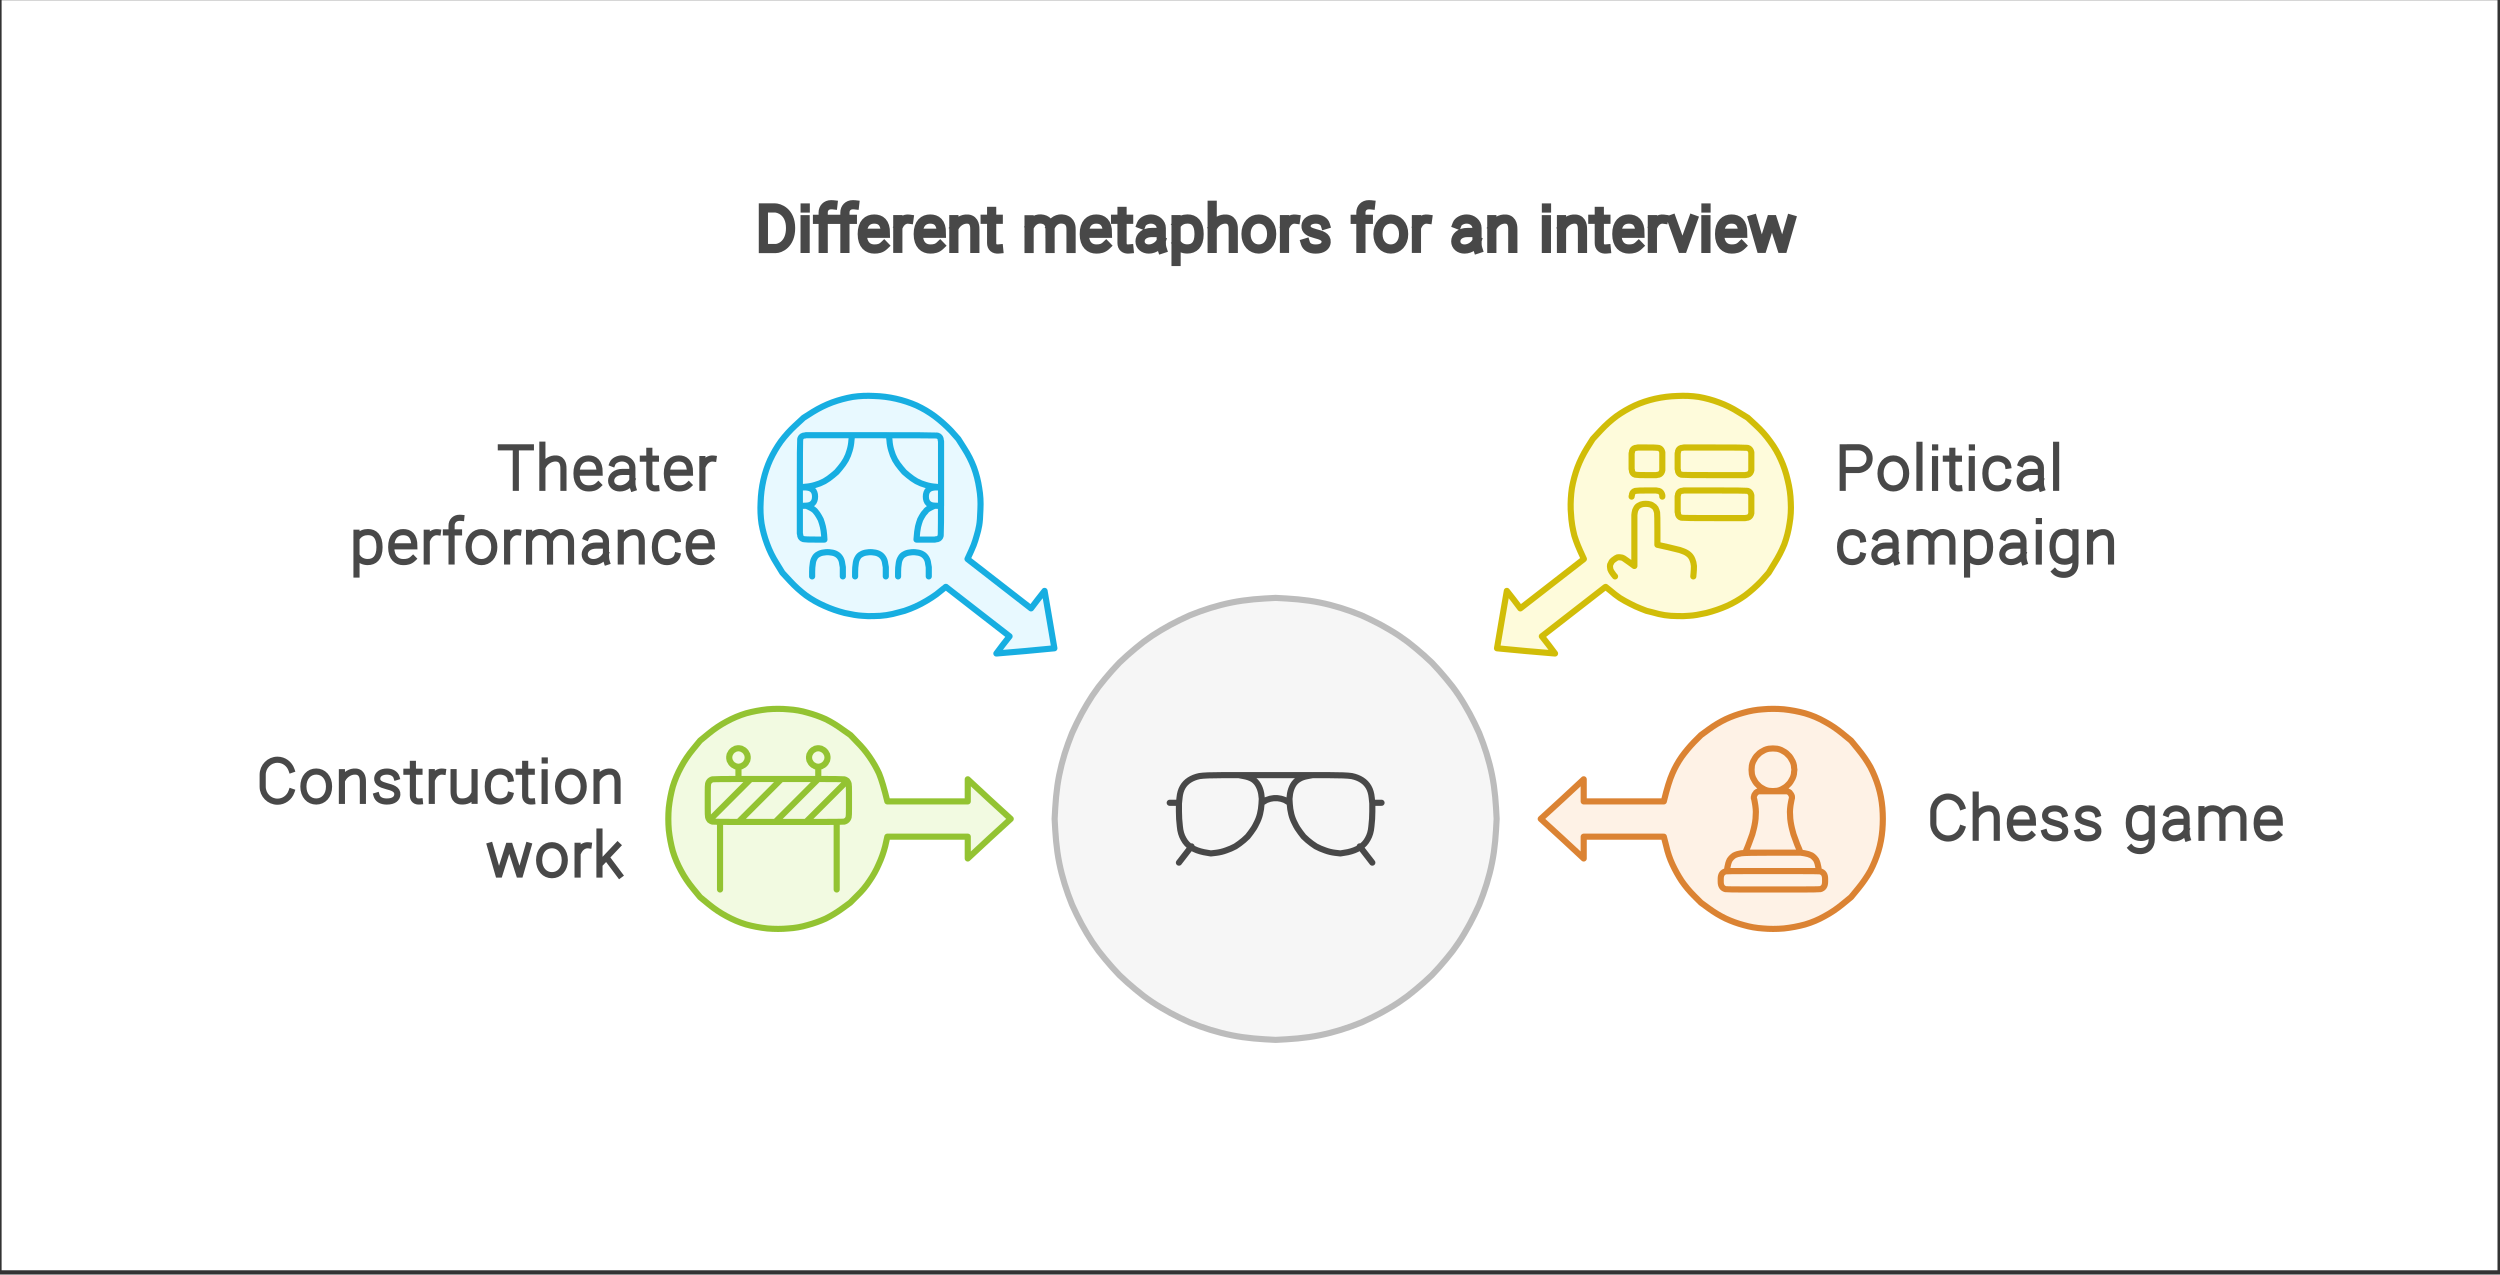 <svg width="561" height="286" viewBox="0 0 561 286" fill="none" xmlns="http://www.w3.org/2000/svg">
<rect x="0" y="0" width="561" height="286" fill="#333333" stroke="none"/>
<g clip-path="url(#clip0_23_17655)">
<rect x="0.361" y="0.048" width="560.078" height="285.013" fill="white"/>
<path fill-rule="evenodd" clip-rule="evenodd" d="M335.847 183.758C335.801 182.932 335.755 182.105 335.709 181.279C335.617 179.626 335.456 177.973 335.227 176.32C334.997 174.712 334.676 173.105 334.262 171.498C333.849 169.891 333.367 168.33 332.816 166.814C332.219 165.253 331.92 164.473 331.92 164.473C331.92 164.473 331.576 163.738 330.887 162.269C330.198 160.845 329.441 159.445 328.614 158.067C327.833 156.735 326.961 155.427 325.997 154.141C325.032 152.901 324.022 151.684 322.966 150.491C321.864 149.297 321.313 148.7 321.313 148.7C321.313 148.7 320.716 148.149 319.522 147.047C318.328 145.99 317.111 144.98 315.871 144.016C314.585 143.052 313.277 142.179 311.945 141.399C310.567 140.572 309.167 139.814 307.743 139.126C306.274 138.437 305.539 138.093 305.539 138.093C305.539 138.093 304.758 137.794 303.197 137.197C301.682 136.646 300.12 136.164 298.513 135.751C296.906 135.337 295.299 135.016 293.691 134.786C292.038 134.557 290.385 134.396 288.732 134.304C287.079 134.212 286.252 134.167 286.252 134.167C286.252 134.167 285.426 134.212 283.773 134.304C282.12 134.396 280.466 134.557 278.813 134.786C277.206 135.016 275.599 135.337 273.992 135.751C272.384 136.164 270.823 136.646 269.308 137.197C267.746 137.794 266.966 138.093 266.966 138.093C266.966 138.093 266.231 138.437 264.762 139.126C263.338 139.814 261.937 140.572 260.56 141.399C259.228 142.179 257.919 143.052 256.634 144.016C255.394 144.98 254.177 145.99 252.983 147.047C251.789 148.149 251.192 148.7 251.192 148.7C251.192 148.7 250.641 149.297 249.539 150.491C248.483 151.684 247.472 152.901 246.508 154.141C245.544 155.427 244.671 156.735 243.891 158.067C243.064 159.445 242.306 160.845 241.618 162.269C240.929 163.738 240.584 164.473 240.584 164.473C240.584 164.473 240.286 165.253 239.689 166.814C239.138 168.33 238.656 169.891 238.242 171.498C237.829 173.105 237.508 174.712 237.278 176.32C237.049 177.973 236.888 179.626 236.796 181.279C236.704 182.932 236.658 183.758 236.658 183.758C236.658 183.758 236.704 184.585 236.796 186.238C236.888 187.891 237.049 189.544 237.278 191.197C237.508 192.804 237.829 194.411 238.242 196.019C238.656 197.626 239.138 199.187 239.689 200.702C240.286 202.264 240.584 203.044 240.584 203.044C240.584 203.044 240.929 203.779 241.618 205.248C242.306 206.672 243.064 208.072 243.891 209.45C244.671 210.781 245.544 212.09 246.508 213.376C247.472 214.616 248.483 215.832 249.539 217.026C250.641 218.22 251.192 218.817 251.192 218.817C251.192 218.817 251.789 219.368 252.983 220.47C254.177 221.526 255.394 222.536 256.634 223.501C257.919 224.465 259.228 225.338 260.56 226.118C261.937 226.945 263.338 227.702 264.762 228.391C266.231 229.08 266.966 229.424 266.966 229.424C266.966 229.424 267.746 229.723 269.308 230.32C270.823 230.871 272.384 231.353 273.992 231.766C275.599 232.179 277.206 232.501 278.813 232.73C280.466 232.96 282.12 233.121 283.773 233.213C285.426 233.304 286.252 233.35 286.252 233.35C286.252 233.35 287.079 233.304 288.732 233.213C290.385 233.121 292.038 232.96 293.691 232.73C295.299 232.501 296.906 232.179 298.513 231.766C300.12 231.353 301.682 230.871 303.197 230.32C304.758 229.723 305.539 229.424 305.539 229.424C305.539 229.424 306.274 229.08 307.743 228.391C309.167 227.702 310.567 226.945 311.945 226.118C313.277 225.338 314.585 224.465 315.871 223.501C317.111 222.536 318.328 221.526 319.522 220.47C320.716 219.368 321.313 218.817 321.313 218.817C321.313 218.817 321.864 218.22 322.966 217.026C324.022 215.832 325.032 214.616 325.997 213.376C326.961 212.09 327.833 210.781 328.614 209.45C329.441 208.072 330.198 206.672 330.887 205.248C331.576 203.779 331.92 203.044 331.92 203.044C331.92 203.044 332.219 202.264 332.816 200.702C333.367 199.187 333.849 197.626 334.262 196.019C334.676 194.411 334.997 192.804 335.227 191.197C335.456 189.544 335.617 187.891 335.709 186.238C335.801 184.585 335.847 183.758 335.847 183.758Z" fill="#F6F6F6" stroke="#BCBCBC" stroke-width="1.378" stroke-miterlimit="1.5" stroke-linecap="round" stroke-linejoin="round"/>
<path fill-rule="evenodd" clip-rule="evenodd" d="M223.585 146.646C225.743 146.462 227.901 146.279 230.06 146.095C234.422 145.682 236.603 145.475 236.603 145.475C236.603 145.475 236.236 143.317 235.501 139.001C234.766 134.73 234.399 132.595 234.399 132.595C234.399 132.595 233.894 133.238 232.884 134.524C231.873 135.855 231.368 136.521 231.368 136.521C231.368 136.521 229.003 134.684 224.274 131.011C219.544 127.337 217.179 125.501 217.179 125.501C217.179 125.501 217.156 125.478 217.11 125.432C217.753 124.054 218.212 123.021 218.488 122.332C218.763 121.598 218.993 120.886 219.176 120.197C219.406 119.462 219.59 118.705 219.728 117.924C219.865 117.189 219.957 115.996 220.003 114.342C220.095 112.689 220.003 111.082 219.728 109.521C219.498 107.96 219.108 106.422 218.557 104.906C218.005 103.437 217.271 101.99 216.352 100.567C215.48 99.189 215.044 98.501 215.044 98.501C215.044 98.501 214.493 97.881 213.39 96.641C212.242 95.447 211.026 94.368 209.74 93.404C208.5 92.485 207.145 91.682 205.676 90.993C204.206 90.35 202.668 89.845 201.061 89.478C199.454 89.11 197.823 88.904 196.17 88.858C194.517 88.766 192.91 88.835 191.349 89.064C189.787 89.34 188.249 89.753 186.734 90.304C185.264 90.855 183.818 91.567 182.394 92.439C181.016 93.312 180.328 93.748 180.328 93.748C180.328 93.748 179.708 94.322 178.468 95.47C177.274 96.572 176.195 97.766 175.231 99.052C174.312 100.337 173.508 101.715 172.82 103.184C172.177 104.608 171.672 106.123 171.304 107.73C170.937 109.383 170.73 111.036 170.684 112.689C170.593 114.342 170.661 115.95 170.891 117.511C171.167 119.072 171.58 120.587 172.131 122.057C172.682 123.572 173.394 125.018 174.266 126.396C175.139 127.819 175.575 128.531 175.575 128.531C175.575 128.531 176.149 129.151 177.297 130.391C178.399 131.585 179.593 132.664 180.879 133.628C182.165 134.547 183.542 135.327 185.012 135.97C186.435 136.613 187.95 137.141 189.558 137.554C191.211 137.922 192.497 138.128 193.415 138.174C194.333 138.266 195.252 138.289 196.17 138.243C197.089 138.243 198.007 138.174 198.926 138.036C199.844 137.899 200.762 137.692 201.681 137.416C202.553 137.187 202.989 137.072 202.989 137.072C202.989 137.072 203.426 136.911 204.298 136.59C205.125 136.268 205.928 135.901 206.709 135.488C207.49 135.075 208.27 134.615 209.051 134.11C209.786 133.651 210.497 133.123 211.186 132.526C211.875 131.975 212.22 131.7 212.22 131.7C212.22 131.7 212.242 131.7 212.288 131.7C212.334 131.746 212.357 131.768 212.357 131.768C212.357 131.768 214.722 133.605 219.452 137.279C224.182 140.952 226.547 142.789 226.547 142.789C226.547 142.789 226.042 143.432 225.031 144.717C224.067 146.003 223.585 146.646 223.585 146.646Z" fill="#E8F9FF" stroke="#17AEE1" stroke-width="1.378" stroke-miterlimit="1.5" stroke-linecap="round" stroke-linejoin="round"/>
<path fill-rule="evenodd" clip-rule="evenodd" d="M348.949 146.647C346.79 146.463 344.632 146.279 342.474 146.096C338.111 145.682 335.93 145.476 335.93 145.476C335.93 145.476 336.298 143.317 337.032 139.001C337.767 134.731 338.134 132.596 338.134 132.596C338.134 132.596 338.639 133.238 339.65 134.524C340.66 135.856 341.165 136.522 341.165 136.522C341.165 136.522 343.53 134.685 348.26 131.011C352.99 127.338 355.355 125.501 355.355 125.501C355.355 125.501 355.378 125.478 355.423 125.432C354.781 124.055 354.321 123.022 354.046 122.333C353.77 121.644 353.518 120.932 353.288 120.198C353.104 119.463 352.944 118.705 352.806 117.925C352.668 117.19 352.553 115.996 352.462 114.343C352.416 112.69 352.507 111.083 352.737 109.521C353.013 107.96 353.426 106.422 353.977 104.907C354.528 103.437 355.24 101.991 356.112 100.567C356.985 99.19 357.421 98.501 357.421 98.501C357.421 98.501 357.995 97.881 359.143 96.641C360.245 95.448 361.439 94.368 362.725 93.404C364.011 92.486 365.388 91.682 366.858 90.993C368.281 90.351 369.797 89.846 371.404 89.478C373.057 89.111 374.71 88.904 376.363 88.858C378.016 88.766 379.624 88.835 381.185 89.065C382.746 89.34 384.262 89.754 385.731 90.305C387.246 90.856 388.693 91.567 390.07 92.44C391.494 93.312 392.206 93.749 392.206 93.749C392.206 93.749 392.826 94.323 394.066 95.471C395.259 96.573 396.316 97.766 397.234 99.052C398.198 100.338 399.002 101.715 399.645 103.185C400.288 104.608 400.793 106.124 401.16 107.731C401.574 109.384 401.803 111.037 401.849 112.69C401.941 114.343 401.849 115.95 401.574 117.511C401.344 119.073 400.954 120.611 400.403 122.126C399.806 123.595 399.071 125.019 398.198 126.397C397.326 127.82 396.89 128.532 396.89 128.532C396.89 128.532 396.339 129.152 395.237 130.391C394.089 131.585 392.872 132.664 391.586 133.629C390.3 134.547 388.945 135.328 387.522 135.971C386.052 136.613 384.514 137.141 382.907 137.555C381.3 137.922 380.037 138.129 379.118 138.175C378.154 138.266 377.213 138.289 376.294 138.243C375.376 138.243 374.457 138.175 373.539 138.037C372.667 137.899 371.771 137.692 370.853 137.417C369.934 137.187 369.475 137.073 369.475 137.073C369.475 137.073 369.062 136.912 368.235 136.59C367.409 136.269 366.605 135.902 365.824 135.488C364.998 135.075 364.217 134.639 363.482 134.18C362.748 133.675 362.036 133.124 361.347 132.527C360.658 131.976 360.314 131.7 360.314 131.7C360.314 131.7 360.291 131.723 360.245 131.769C360.199 131.769 360.176 131.769 360.176 131.769C360.176 131.769 357.811 133.606 353.081 137.279C348.352 140.953 345.987 142.789 345.987 142.789C345.987 142.789 346.492 143.432 347.502 144.718C348.466 146.004 348.949 146.647 348.949 146.647Z" fill="#FEFBDB" stroke="#D1BD08" stroke-width="1.378" stroke-miterlimit="1.5" stroke-linecap="round" stroke-linejoin="round"/>
<path fill-rule="evenodd" clip-rule="evenodd" d="M217.165 192.643C218.772 191.174 220.379 189.682 221.987 188.166C225.201 185.227 226.808 183.758 226.808 183.758C226.808 183.758 225.201 182.289 221.987 179.35C218.772 176.365 217.165 174.873 217.165 174.873C217.165 174.873 217.165 175.699 217.165 177.352C217.165 179.006 217.165 179.832 217.165 179.832C217.165 179.832 211.149 179.832 199.118 179.832C198.429 176.985 197.809 174.896 197.258 173.564C196.661 172.278 195.95 171.039 195.123 169.845C194.342 168.697 193.424 167.595 192.368 166.539C191.358 165.483 190.852 164.954 190.852 164.954C190.852 164.954 190.233 164.518 188.993 163.646C187.799 162.773 186.559 162.016 185.273 161.373C183.941 160.776 182.587 160.294 181.209 159.926C179.832 159.513 178.385 159.261 176.87 159.169C175.4 159.031 173.839 159.031 172.186 159.169C170.533 159.352 168.948 159.651 167.433 160.064C165.918 160.523 164.448 161.143 163.025 161.924C161.647 162.659 160.315 163.554 159.03 164.61C157.744 165.666 157.101 166.194 157.101 166.194C157.101 166.194 156.573 166.837 155.517 168.123C154.46 169.409 153.565 170.74 152.83 172.118C152.05 173.541 151.43 175.011 150.97 176.526C150.557 178.041 150.259 179.625 150.075 181.278C149.937 182.932 149.937 184.585 150.075 186.238C150.259 187.891 150.557 189.475 150.97 190.99C151.43 192.506 152.05 193.975 152.83 195.398C153.565 196.776 154.46 198.108 155.517 199.393C156.573 200.679 157.101 201.322 157.101 201.322C157.101 201.322 157.744 201.85 159.03 202.906C160.315 203.962 161.647 204.858 163.025 205.592C164.448 206.373 165.918 206.993 167.433 207.452C168.948 207.865 170.533 208.164 172.186 208.347C173.839 208.485 175.4 208.485 176.87 208.347C178.385 208.256 179.832 208.003 181.209 207.59C182.587 207.222 183.941 206.74 185.273 206.143C186.559 205.5 187.799 204.743 188.993 203.87C190.187 202.998 190.784 202.562 190.784 202.562C190.784 202.562 191.312 202.034 192.368 200.977C193.424 199.967 194.342 198.865 195.123 197.671C195.95 196.477 196.638 195.238 197.189 193.952C197.786 192.666 198.269 191.312 198.636 189.888C198.957 188.465 199.118 187.753 199.118 187.753C199.118 187.753 202.126 187.753 208.142 187.753C214.157 187.753 217.165 187.753 217.165 187.753C217.165 187.753 217.165 188.557 217.165 190.164C217.165 191.817 217.165 192.643 217.165 192.643Z" fill="#F2FAE1" stroke="#93C332" stroke-width="1.378" stroke-miterlimit="1.5" stroke-linecap="round" stroke-linejoin="round"/>
<path fill-rule="evenodd" clip-rule="evenodd" d="M355.384 192.643C353.776 191.174 352.169 189.682 350.562 188.166C347.347 185.227 345.74 183.758 345.74 183.758C345.74 183.758 347.347 182.289 350.562 179.35C353.776 176.365 355.384 174.873 355.384 174.873C355.384 174.873 355.384 175.699 355.384 177.352C355.384 179.006 355.384 179.832 355.384 179.832C355.384 179.832 361.376 179.832 373.361 179.832C374.05 176.985 374.693 174.896 375.29 173.564C375.841 172.278 376.53 171.039 377.357 169.845C378.183 168.697 379.101 167.595 380.112 166.539C381.168 165.483 381.696 164.954 381.696 164.954C381.696 164.954 382.293 164.518 383.487 163.646C384.681 162.773 385.944 162.016 387.275 161.373C388.561 160.776 389.893 160.294 391.27 159.926C392.694 159.513 394.14 159.261 395.61 159.169C397.079 159.031 398.641 159.031 400.294 159.169C401.947 159.352 403.531 159.651 405.047 160.064C406.608 160.523 408.077 161.143 409.455 161.924C410.833 162.659 412.164 163.554 413.45 164.61C414.736 165.666 415.379 166.194 415.379 166.194C415.379 166.194 415.907 166.837 416.963 168.123C418.019 169.409 418.938 170.74 419.718 172.118C420.453 173.541 421.05 175.011 421.509 176.526C421.968 178.041 422.267 179.625 422.405 181.278C422.542 182.932 422.542 184.585 422.405 186.238C422.267 187.891 421.968 189.475 421.509 190.99C421.05 192.506 420.453 193.975 419.718 195.398C418.938 196.776 418.019 198.108 416.963 199.393C415.907 200.679 415.379 201.322 415.379 201.322C415.379 201.322 414.736 201.85 413.45 202.906C412.164 203.962 410.833 204.858 409.455 205.592C408.077 206.373 406.608 206.993 405.047 207.452C403.531 207.865 401.947 208.164 400.294 208.347C398.641 208.485 397.079 208.485 395.61 208.347C394.14 208.256 392.694 208.003 391.27 207.59C389.893 207.222 388.561 206.74 387.275 206.143C385.944 205.5 384.681 204.743 383.487 203.87C382.293 202.998 381.696 202.562 381.696 202.562C381.696 202.562 381.168 202.034 380.112 200.977C379.101 199.967 378.183 198.865 377.357 197.671C376.576 196.477 375.887 195.238 375.29 193.952C374.693 192.666 374.234 191.312 373.912 189.888C373.545 188.465 373.361 187.753 373.361 187.753C373.361 187.753 370.354 187.753 364.338 187.753C358.368 187.753 355.384 187.753 355.384 187.753C355.384 187.753 355.384 188.557 355.384 190.164C355.384 191.817 355.384 192.643 355.384 192.643Z" fill="#FEF2E6" stroke="#DB8333" stroke-width="1.378" stroke-miterlimit="1.5" stroke-linecap="round" stroke-linejoin="round"/>
<path d="M180.679 46.672H180.695M180.667 49.312V55.746M186.896 45.953C186.78 45.94 186.586 45.94 186.498 45.94C185.41 45.94 184.723 46.716 184.723 47.674V55.736M186.393 49.216H184.954M183.447 49.216H184.498M191.772 45.953C191.657 45.94 191.463 45.94 191.375 45.94C190.287 45.94 189.6 46.716 189.6 47.674V55.736M191.27 49.216H189.831M188.324 49.216H189.375M198.394 55.108C197.723 55.753 197.017 55.88 196.201 55.88C194.776 55.88 193.492 54.977 193.492 52.517C193.492 50.057 194.739 49.154 196.164 49.154C197.589 49.154 198.693 49.881 198.693 52.341H193.72M203.965 49.178C203.014 49.047 202.154 49.667 201.712 50.563M201.467 49.291V55.731M210.958 55.108C210.287 55.753 209.581 55.88 208.765 55.88C207.34 55.88 206.056 54.977 206.056 52.517C206.056 50.057 207.303 49.154 208.728 49.154C210.153 49.154 211.257 49.881 211.257 52.341H206.284M214.045 49.296L214.045 55.735M218.752 55.735V51.565C218.752 51.074 218.818 49.303 217.177 49.163C215.966 49.06 214.802 49.834 214.268 50.795M224.088 55.871C223.117 55.967 222.526 55.462 222.526 54.536V47.437M224.007 49.201H222.792M221.072 49.201H222.267M230.928 49.319L230.928 55.759M235.636 55.759L235.628 51.149C235.584 50.499 235.331 49.502 234.04 49.206C232.704 48.9 231.685 49.618 231.177 50.546M240.344 55.759V51.589C240.344 51.098 240.423 49.589 238.748 49.206C237.35 48.886 236.294 49.687 235.811 50.675M248.215 55.108C247.545 55.753 246.839 55.88 246.022 55.88C244.597 55.88 243.314 54.977 243.314 52.517C243.314 50.057 244.56 49.154 245.985 49.154C247.41 49.154 248.515 49.881 248.515 52.341H243.542M253.348 55.871C252.377 55.967 251.786 55.462 251.786 54.536V47.437M253.267 49.201H252.053M250.333 49.201H251.527M256.123 50.306C256.374 49.64 257.35 49.149 258.273 49.149C259.549 49.149 260.584 50.053 260.584 51.169L260.588 52.173V53.974C260.588 54.692 260.571 55.201 260.779 55.839M260.327 52.173H258.448C256.723 52.173 255.828 53.128 255.828 54.157C255.828 55.186 256.68 55.882 257.793 55.882C259.159 55.882 260.279 54.881 260.555 54.085M263.91 49.292V58.673M264.162 50.222C264.771 49.466 265.584 49.143 266.486 49.143C267.988 49.143 269.076 50.07 269.076 52.53C269.076 54.99 267.916 55.869 266.413 55.869C265.537 55.869 264.652 55.497 264.162 54.765M272.014 46.062V55.735M276.742 55.735V51.565C276.742 51.075 276.808 49.303 275.16 49.163C273.952 49.061 272.791 49.824 272.249 50.775M290.734 49.178C289.783 49.047 288.923 49.667 288.481 50.563M288.236 49.291V55.731M297.39 50.399C297.186 49.726 296.391 49.161 295.282 49.161C293.982 49.161 293.141 49.755 293.078 50.654C293.006 51.683 293.856 52.08 295.186 52.436C296.352 52.752 297.691 53.083 297.585 54.353C297.516 55.172 296.843 55.885 295.22 55.885C293.907 55.885 293.165 55.323 292.935 54.562M307.561 45.953C307.445 45.94 307.251 45.94 307.164 45.94C306.075 45.94 305.388 46.716 305.388 47.674V55.736M307.058 49.216H305.62M304.112 49.216H305.164M320.346 49.178C319.395 49.047 318.535 49.667 318.093 50.563M317.848 49.291V55.731M326.974 50.306C327.225 49.64 328.2 49.149 329.123 49.149C330.4 49.149 331.435 50.053 331.435 51.169L331.439 52.173V53.974C331.439 54.692 331.422 55.201 331.629 55.839M331.177 52.173H329.298C327.574 52.173 326.678 53.128 326.678 54.157C326.678 55.186 327.531 55.882 328.644 55.882C330.01 55.882 331.129 54.881 331.405 54.085M334.765 49.296L334.765 55.735M339.473 55.735V51.565C339.473 51.074 339.539 49.303 337.897 49.163C336.686 49.06 335.523 49.834 334.988 50.795M347.019 46.672H347.035M347.008 49.312V55.746M350.401 49.296L350.401 55.735M355.109 55.735V51.565C355.109 51.074 355.175 49.303 353.533 49.163C352.322 49.06 351.159 49.834 350.624 50.795M360.444 55.871C359.473 55.967 358.882 55.462 358.882 54.536V47.437M360.363 49.201H359.149M357.429 49.201H358.623M367.717 55.108C367.046 55.753 366.34 55.88 365.524 55.88C364.099 55.88 362.815 54.977 362.815 52.517C362.815 50.057 364.062 49.154 365.487 49.154C366.912 49.154 368.016 49.881 368.016 52.341H363.043M373.287 49.178C372.337 49.047 371.477 49.667 371.034 50.563M370.79 49.291V55.731M379.94 49.234L377.619 55.729L377.48 55.729L375.135 49.234M382.816 46.672H382.833M382.805 49.312V55.746M390.778 55.108C390.107 55.753 389.401 55.88 388.585 55.88C387.16 55.88 385.876 54.977 385.876 52.517C385.876 50.057 387.123 49.154 388.548 49.154C389.973 49.154 391.077 49.881 391.077 52.341H386.104M393.313 49.234L395.183 55.729H395.444L397.47 49.297H397.77L399.84 55.729H400.082L401.953 49.234M174.065 55.771L171.303 55.773V46.657C171.956 46.657 172.837 46.655 173.801 46.655C174.802 46.63 177.406 47.5 177.406 51.177C177.406 54.853 174.978 55.771 174.065 55.771ZM285.363 52.517C285.363 54.629 284.074 55.881 282.484 55.881C280.894 55.881 279.606 54.629 279.606 52.517C279.606 50.406 280.894 49.154 282.484 49.154C284.074 49.154 285.363 50.406 285.363 52.517ZM314.974 52.517C314.974 54.629 313.686 55.881 312.096 55.881C310.506 55.881 309.217 54.629 309.217 52.517C309.217 50.406 310.506 49.154 312.096 49.154C313.686 49.154 314.974 50.406 314.974 52.517Z" stroke="#484848" stroke-width="2.066" stroke-linecap="square"/>
<path d="M119.129 100.379C116.882 100.379 114.634 100.382 112.387 100.382M115.752 109.456V100.73M121.709 99.787V109.459M126.437 109.459V105.289C126.437 104.799 126.503 103.027 124.855 102.887C123.647 102.785 122.486 103.548 121.944 104.499M134.265 108.832C133.595 109.477 132.889 109.604 132.072 109.604C130.647 109.604 129.364 108.701 129.364 106.241C129.364 103.781 130.61 102.878 132.035 102.878C133.46 102.878 134.565 103.605 134.565 106.065H129.592M137.434 104.029C137.685 103.364 138.661 102.873 139.584 102.873C140.86 102.873 141.895 103.777 141.895 104.893L141.899 105.897V107.697C141.899 108.416 141.882 108.925 142.09 109.562M141.638 105.897H139.759C138.034 105.897 137.139 106.852 137.139 107.881C137.139 108.91 137.991 109.605 139.104 109.605C140.47 109.605 141.59 108.605 141.866 107.809M147.271 109.595C146.3 109.691 145.71 109.186 145.71 108.259V101.161M147.19 102.925H145.976M144.256 102.925H145.45M154.544 108.832C153.873 109.477 153.167 109.604 152.351 109.604C150.926 109.604 149.642 108.701 149.642 106.241C149.642 103.781 150.889 102.878 152.314 102.878C153.739 102.878 154.843 103.605 154.843 106.065H149.87M160.115 102.902C159.164 102.771 158.304 103.391 157.862 104.287M157.617 103.015V109.455M79.998 119.546V128.927M80.25 120.476C80.858 119.721 81.672 119.398 82.574 119.398C84.076 119.398 85.163 120.325 85.163 122.785C85.163 125.245 84.003 126.124 82.501 126.124C81.625 126.124 80.74 125.751 80.25 125.019M92.689 125.363C92.018 126.008 91.312 126.134 90.496 126.134C89.071 126.134 87.787 125.231 87.787 122.771C87.787 120.311 89.034 119.408 90.459 119.408C91.884 119.408 92.988 120.136 92.988 122.596H88.015M98.26 119.433C97.309 119.302 96.449 119.922 96.007 120.817M95.762 119.546V125.986M103.508 116.207C103.392 116.195 103.198 116.194 103.111 116.194C102.022 116.194 101.335 116.971 101.335 117.929V125.99M103.006 119.471H101.567M100.059 119.471H101.111M116.293 119.433C115.342 119.302 114.482 119.922 114.04 120.817M113.795 119.546V125.986M118.721 119.574L118.721 126.013M123.428 126.013L123.421 121.403C123.376 120.753 123.124 119.756 121.833 119.46C120.497 119.154 119.477 119.873 118.97 120.801M128.136 126.013V121.843C128.136 121.353 128.215 119.844 126.541 119.46C125.143 119.14 124.086 119.941 123.604 120.93M131.51 120.56C131.761 119.895 132.737 119.404 133.66 119.404C134.936 119.404 135.971 120.308 135.971 121.424L135.975 122.428V124.228C135.975 124.946 135.958 125.455 136.166 126.093M135.714 122.428H133.835C132.111 122.428 131.215 123.382 131.215 124.412C131.215 125.441 132.068 126.136 133.181 126.136C134.546 126.136 135.666 125.135 135.942 124.339M139.302 119.55L139.302 125.989M144.009 125.989V121.819C144.009 121.329 144.075 119.558 142.434 119.418C141.223 119.314 140.059 120.089 139.525 121.049M151.991 124.698C151.735 125.659 150.655 126.134 149.644 126.134C148.171 126.134 146.955 125.231 146.955 122.771C146.955 120.311 148.243 119.408 149.715 119.408C150.753 119.408 151.89 119.985 152.05 121.021M159.441 125.363C158.771 126.008 158.065 126.134 157.248 126.134C155.823 126.134 154.54 125.231 154.54 122.771C154.54 120.311 155.786 119.408 157.211 119.408C158.636 119.408 159.741 120.136 159.741 122.596H154.768M110.921 122.772C110.921 124.883 109.633 126.135 108.043 126.135C106.453 126.135 105.165 124.883 105.165 122.772C105.165 120.661 106.453 119.408 108.043 119.408C109.633 119.408 110.921 120.661 110.921 122.772Z" stroke="#484848" stroke-width="1.378" stroke-linecap="square"/>
<path d="M211.172 109.37C210.805 109.324 210.415 109.278 210.001 109.233C209.221 109.187 208.463 109.049 207.728 108.819C207.04 108.636 206.351 108.36 205.662 107.993C205.019 107.625 204.399 107.189 203.802 106.684C203.205 106.179 202.907 105.926 202.907 105.926C202.907 105.926 202.654 105.628 202.149 105.031C201.644 104.434 201.208 103.814 200.84 103.171C200.473 102.483 200.197 101.794 200.014 101.105C199.784 100.37 199.646 99.613 199.6 98.832C199.555 98.419 199.509 98.028 199.463 97.661M211.172 109.37C211.172 109.37 210.943 109.37 210.484 109.37C210.024 109.37 209.795 109.37 209.795 109.37C209.795 109.37 209.634 109.393 209.313 109.439C209.037 109.485 208.785 109.577 208.555 109.715C208.371 109.852 208.211 110.013 208.073 110.197C207.935 110.426 207.843 110.679 207.797 110.955C207.751 111.276 207.751 111.597 207.797 111.919C207.843 112.194 207.935 112.447 208.073 112.676C208.211 112.86 208.371 113.021 208.555 113.159C208.785 113.296 209.037 113.388 209.313 113.434C209.634 113.48 210.024 113.503 210.484 113.503C210.713 113.503 210.943 113.503 211.172 113.503C211.172 112.814 211.172 112.125 211.172 111.437C211.172 110.059 211.172 109.37 211.172 109.37ZM211.172 109.37C211.172 102.483 211.172 99.039 211.172 99.039C211.172 99.039 211.15 98.947 211.104 98.763C211.104 98.534 211.058 98.35 210.966 98.212C210.874 98.074 210.759 97.96 210.621 97.868C210.484 97.776 210.3 97.73 210.07 97.73C209.887 97.684 204.973 97.661 195.33 97.661C185.687 97.661 180.865 97.661 180.865 97.661C180.865 97.661 180.773 97.684 180.589 97.73C180.36 97.73 180.176 97.776 180.038 97.868C179.901 97.96 179.786 98.074 179.694 98.212C179.602 98.35 179.556 98.534 179.556 98.763C179.51 98.947 179.487 102.483 179.487 109.37M211.172 109.37C211.172 116.258 211.15 119.794 211.104 119.977C211.104 120.207 211.058 120.391 210.966 120.529C210.874 120.666 210.759 120.781 210.621 120.873C210.484 120.965 210.3 121.011 210.07 121.011C209.887 121.057 209.795 121.08 209.795 121.08C209.795 121.08 208.417 121.08 205.662 121.08C205.754 119.748 205.869 118.784 206.006 118.187C206.144 117.636 206.305 117.108 206.489 116.602C206.718 116.143 206.971 115.707 207.246 115.294C207.568 114.926 207.728 114.743 207.728 114.743C207.728 114.743 207.774 114.674 207.866 114.536C208.004 114.444 208.119 114.352 208.211 114.261C208.348 114.169 208.463 114.1 208.555 114.054C208.693 113.962 208.831 113.893 208.968 113.847C209.106 113.756 209.175 113.71 209.175 113.71C209.175 113.71 209.198 113.71 209.244 113.71C209.29 113.664 209.336 113.641 209.382 113.641C209.427 113.641 209.473 113.618 209.519 113.572C209.611 113.572 209.68 113.549 209.726 113.503C209.726 113.503 209.749 113.503 209.795 113.503M179.487 109.37C179.855 109.324 180.245 109.278 180.658 109.233C181.439 109.187 182.197 109.049 182.931 108.819C183.62 108.636 184.309 108.36 184.998 107.993C185.641 107.625 186.261 107.189 186.858 106.684C187.455 106.179 187.753 105.926 187.753 105.926C187.753 105.926 188.006 105.628 188.511 105.031C189.016 104.434 189.452 103.814 189.819 103.171C190.187 102.483 190.462 101.794 190.646 101.105C190.876 100.37 191.013 99.613 191.059 98.832C191.105 98.419 191.151 98.028 191.197 97.661M179.487 109.37C179.487 109.37 179.717 109.37 180.176 109.37C180.635 109.37 180.865 109.37 180.865 109.37C180.865 109.37 181.026 109.393 181.347 109.439C181.623 109.485 181.875 109.577 182.105 109.715C182.288 109.852 182.449 110.013 182.587 110.197C182.725 110.426 182.817 110.679 182.862 110.955C182.908 111.276 182.908 111.597 182.862 111.919C182.817 112.194 182.725 112.447 182.587 112.676C182.449 112.86 182.288 113.021 182.105 113.159C181.875 113.296 181.623 113.388 181.347 113.434C181.026 113.48 180.635 113.503 180.176 113.503C179.947 113.503 179.717 113.503 179.487 113.503C179.487 112.814 179.487 112.125 179.487 111.437C179.487 110.059 179.487 109.37 179.487 109.37ZM179.487 109.37C179.487 116.258 179.487 119.702 179.487 119.702C179.487 119.702 179.51 119.794 179.556 119.977C179.556 120.207 179.602 120.391 179.694 120.529C179.786 120.666 179.901 120.781 180.038 120.873C180.176 120.965 180.36 121.011 180.589 121.011C180.773 121.057 181.554 121.08 182.931 121.08C184.309 121.08 184.998 121.08 184.998 121.08C184.998 121.08 184.975 120.735 184.929 120.046C184.883 119.404 184.791 118.784 184.653 118.187C184.516 117.636 184.355 117.108 184.171 116.602C183.942 116.143 183.689 115.707 183.414 115.294C183.092 114.881 182.931 114.674 182.931 114.674C182.931 114.674 182.885 114.628 182.794 114.536C182.656 114.444 182.541 114.352 182.449 114.261C182.311 114.169 182.197 114.1 182.105 114.054C181.967 113.962 181.829 113.893 181.691 113.847C181.554 113.756 181.485 113.71 181.485 113.71C181.485 113.71 181.462 113.71 181.416 113.71C181.37 113.664 181.324 113.641 181.278 113.641C181.232 113.641 181.186 113.618 181.14 113.572C181.049 113.572 180.98 113.549 180.934 113.503C180.934 113.503 180.911 113.503 180.865 113.503M182.243 129.345C182.243 128.977 182.243 128.633 182.243 128.312C182.243 127.623 182.288 127.026 182.38 126.521C182.426 126.016 182.564 125.58 182.794 125.212C182.977 124.845 183.253 124.569 183.62 124.386C183.988 124.156 184.424 124.018 184.929 123.972C185.434 123.881 185.939 123.881 186.444 123.972C186.949 124.018 187.386 124.156 187.753 124.386C188.074 124.569 188.35 124.845 188.58 125.212C188.809 125.58 188.947 126.016 188.993 126.521C189.085 127.026 189.131 127.279 189.131 127.279C189.131 127.279 189.131 127.623 189.131 128.312C189.131 128.633 189.131 128.977 189.131 129.345M191.886 129.345C191.886 128.977 191.886 128.633 191.886 128.312C191.886 127.623 191.932 127.026 192.024 126.521C192.07 126.016 192.207 125.58 192.437 125.212C192.621 124.845 192.896 124.569 193.263 124.386C193.631 124.156 194.067 124.018 194.572 123.972C195.077 123.881 195.582 123.881 196.088 123.972C196.593 124.018 197.029 124.156 197.396 124.386C197.718 124.569 197.993 124.845 198.223 125.212C198.452 125.58 198.59 126.016 198.636 126.521C198.728 127.026 198.774 127.279 198.774 127.279C198.774 127.279 198.774 127.623 198.774 128.312C198.774 128.633 198.774 128.977 198.774 129.345M201.529 129.345C201.529 128.977 201.529 128.633 201.529 128.312C201.529 127.623 201.575 127.026 201.667 126.521C201.713 126.016 201.851 125.58 202.08 125.212C202.264 124.845 202.539 124.569 202.907 124.386C203.274 124.156 203.71 124.018 204.216 123.972C204.721 123.881 205.226 123.881 205.731 123.972C206.236 124.018 206.672 124.156 207.04 124.386C207.361 124.569 207.637 124.845 207.866 125.212C208.096 125.58 208.234 126.016 208.279 126.521C208.371 127.026 208.417 127.279 208.417 127.279C208.417 127.279 208.417 127.623 208.417 128.312C208.417 128.633 208.417 128.977 208.417 129.345" stroke="#17AEE1" stroke-width="1.378" stroke-miterlimit="1.5" stroke-linecap="round" stroke-linejoin="round"/>
<path d="M373.022 111.439C373.022 111.348 373.022 111.256 373.022 111.164C372.977 110.934 372.908 110.751 372.816 110.613C372.724 110.475 372.609 110.36 372.471 110.268C372.334 110.177 372.173 110.131 371.989 110.131C371.76 110.085 371.645 110.062 371.645 110.062C371.645 110.062 370.956 110.062 369.578 110.062C368.201 110.062 367.42 110.085 367.237 110.131C367.007 110.131 366.823 110.177 366.685 110.268C366.548 110.36 366.433 110.475 366.341 110.613C366.249 110.751 366.203 110.934 366.203 111.164C366.157 111.256 366.134 111.348 366.134 111.439M379.979 129.348C380.025 129.072 380.048 128.819 380.048 128.59C380.094 128.085 380.117 127.557 380.117 127.006C380.071 126.455 379.956 125.973 379.773 125.559C379.589 125.1 379.337 124.733 379.015 124.457C378.648 124.136 378.212 123.883 377.706 123.7C377.201 123.516 376.949 123.424 376.949 123.424C376.949 123.424 376.099 123.217 374.4 122.804C372.747 122.437 371.92 122.253 371.92 122.253C371.92 122.253 371.92 121.151 371.92 118.947C371.92 116.697 371.897 115.388 371.852 115.021C371.76 114.654 371.645 114.332 371.507 114.057C371.323 113.781 371.094 113.575 370.818 113.437C370.589 113.253 370.267 113.138 369.854 113.092C369.487 113.047 369.119 113.047 368.752 113.092C368.385 113.138 368.063 113.253 367.788 113.437C367.512 113.575 367.305 113.781 367.168 114.057C366.984 114.332 366.869 114.654 366.823 115.021C366.777 115.388 366.754 115.572 366.754 115.572C366.754 115.572 366.754 117.478 366.754 121.289C366.754 125.1 366.754 127.006 366.754 127.006C366.754 127.006 366.41 126.753 365.721 126.248C365.032 125.743 364.573 125.422 364.344 125.284C364.114 125.146 363.884 125.077 363.655 125.077C363.425 125.031 363.196 125.031 362.966 125.077C362.736 125.169 362.507 125.307 362.277 125.49C362.047 125.628 361.841 125.812 361.657 126.041C361.519 126.271 361.405 126.501 361.313 126.73C361.267 126.96 361.267 127.189 361.313 127.419C361.313 127.649 361.382 127.878 361.519 128.108C361.657 128.337 361.726 128.452 361.726 128.452C361.726 128.452 361.841 128.613 362.07 128.934C362.162 129.072 362.277 129.21 362.415 129.348M376.467 111.439C376.467 111.348 376.489 111.256 376.535 111.164C376.535 110.934 376.581 110.751 376.673 110.613C376.765 110.475 376.88 110.36 377.018 110.268C377.155 110.177 377.339 110.131 377.569 110.131C377.752 110.085 377.844 110.062 377.844 110.062C377.844 110.062 380.14 110.062 384.732 110.062C389.324 110.062 391.735 110.085 391.965 110.131C392.148 110.131 392.309 110.177 392.447 110.268C392.585 110.36 392.699 110.475 392.791 110.613C392.883 110.751 392.952 110.934 392.998 111.164C392.998 111.348 392.998 111.439 392.998 111.439C392.998 111.439 392.998 112.013 392.998 113.161C392.998 114.309 392.998 114.975 392.998 115.159C392.952 115.388 392.883 115.572 392.791 115.71C392.699 115.848 392.585 115.962 392.447 116.054C392.309 116.146 392.148 116.192 391.965 116.192C391.735 116.238 391.62 116.261 391.62 116.261C391.62 116.261 389.324 116.261 384.732 116.261C380.14 116.261 377.752 116.238 377.569 116.192C377.339 116.192 377.155 116.146 377.018 116.054C376.88 115.962 376.765 115.848 376.673 115.71C376.581 115.572 376.535 115.388 376.535 115.159C376.489 114.975 376.467 114.883 376.467 114.883C376.467 114.883 376.467 114.309 376.467 113.161C376.467 112.013 376.467 111.439 376.467 111.439ZM366.134 101.796C366.134 101.705 366.157 101.613 366.203 101.521C366.203 101.291 366.249 101.108 366.341 100.97C366.433 100.832 366.548 100.717 366.685 100.626C366.823 100.534 367.007 100.488 367.237 100.488C367.42 100.442 367.512 100.419 367.512 100.419C367.512 100.419 368.201 100.419 369.578 100.419C370.956 100.419 371.76 100.442 371.989 100.488C372.173 100.488 372.334 100.534 372.471 100.626C372.609 100.717 372.724 100.832 372.816 100.97C372.908 101.108 372.977 101.291 373.022 101.521C373.022 101.705 373.022 101.796 373.022 101.796C373.022 101.796 373.022 102.37 373.022 103.518C373.022 104.666 373.022 105.332 373.022 105.516C372.977 105.745 372.908 105.929 372.816 106.067C372.724 106.205 372.609 106.319 372.471 106.411C372.334 106.503 372.173 106.549 371.989 106.549C371.76 106.595 371.645 106.618 371.645 106.618C371.645 106.618 370.956 106.618 369.578 106.618C368.201 106.618 367.42 106.595 367.237 106.549C367.007 106.549 366.823 106.503 366.685 106.411C366.548 106.319 366.433 106.205 366.341 106.067C366.249 105.929 366.203 105.745 366.203 105.516C366.157 105.332 366.134 105.24 366.134 105.24C366.134 105.24 366.134 104.666 366.134 103.518C366.134 102.37 366.134 101.796 366.134 101.796ZM376.467 101.796C376.467 101.705 376.489 101.613 376.535 101.521C376.535 101.291 376.581 101.108 376.673 100.97C376.765 100.832 376.88 100.717 377.018 100.626C377.155 100.534 377.339 100.488 377.569 100.488C377.752 100.442 377.844 100.419 377.844 100.419C377.844 100.419 380.14 100.419 384.732 100.419C389.324 100.419 391.735 100.442 391.965 100.488C392.148 100.488 392.309 100.534 392.447 100.626C392.585 100.717 392.699 100.832 392.791 100.97C392.883 101.108 392.952 101.291 392.998 101.521C392.998 101.705 392.998 101.796 392.998 101.796C392.998 101.796 392.998 102.37 392.998 103.518C392.998 104.666 392.998 105.332 392.998 105.516C392.952 105.745 392.883 105.929 392.791 106.067C392.699 106.205 392.585 106.319 392.447 106.411C392.309 106.503 392.148 106.549 391.965 106.549C391.735 106.595 391.62 106.618 391.62 106.618C391.62 106.618 389.324 106.618 384.732 106.618C380.14 106.618 377.752 106.595 377.569 106.549C377.339 106.549 377.155 106.503 377.018 106.411C376.88 106.319 376.765 106.205 376.673 106.067C376.581 105.929 376.535 105.745 376.535 105.516C376.489 105.332 376.467 105.24 376.467 105.24C376.467 105.24 376.467 104.666 376.467 103.518C376.467 102.37 376.467 101.796 376.467 101.796Z" stroke="#D1BD08" stroke-width="1.378" stroke-miterlimit="1.5" stroke-linecap="round" stroke-linejoin="round"/>
<path d="M413.503 109.461V100.378L417.139 100.367C417.896 100.394 419.539 100.933 419.539 102.877C419.539 104.821 417.896 105.413 417.139 105.466L413.867 105.476M430.727 99.814V109.458M434.235 100.397H434.251M434.223 103.037V109.47M439.663 109.595C438.692 109.691 438.101 109.186 438.101 108.26V101.161M439.582 102.925H438.367M436.648 102.925H437.842M442.48 100.397H442.496M442.469 103.037V109.47M450.555 108.168C450.299 109.129 449.219 109.604 448.207 109.604C446.735 109.604 445.518 108.701 445.518 106.241C445.518 103.781 446.806 102.878 448.278 102.878C449.316 102.878 450.453 103.454 450.614 104.491M453.507 104.03C453.758 103.365 454.734 102.873 455.657 102.873C456.933 102.873 457.968 103.778 457.968 104.893L457.972 105.897V107.698C457.972 108.416 457.955 108.925 458.163 109.562M457.711 105.897H455.832C454.107 105.897 453.212 106.852 453.212 107.881C453.212 108.91 454.064 109.605 455.177 109.605C456.543 109.605 457.662 108.605 457.938 107.809M461.392 99.814V109.458M417.947 124.699C417.69 125.66 416.611 126.135 415.599 126.135C414.127 126.135 412.91 125.232 412.91 122.772C412.91 120.312 414.198 119.409 415.67 119.409C416.708 119.409 417.845 119.985 418.005 121.022M420.899 120.56C421.15 119.895 422.125 119.404 423.048 119.404C424.325 119.404 425.36 120.308 425.36 121.424L425.364 122.428V124.228C425.364 124.947 425.347 125.456 425.554 126.093M425.102 122.428H423.223C421.499 122.428 420.603 123.383 420.603 124.412C420.603 125.441 421.456 126.136 422.569 126.136C423.934 126.136 425.054 125.136 425.33 124.339M428.704 119.574L428.705 126.013M433.412 126.013L433.405 121.403C433.36 120.754 433.107 119.756 431.816 119.461C430.48 119.155 429.461 119.873 428.954 120.801M438.12 126.013V121.843C438.12 121.353 438.199 119.844 436.525 119.461C435.127 119.141 434.07 119.942 433.588 120.93M441.408 119.547V128.927M441.66 120.476C442.268 119.721 443.082 119.398 443.984 119.398C445.486 119.398 446.574 120.325 446.574 122.785C446.574 125.245 445.413 126.124 443.911 126.124C443.035 126.124 442.15 125.752 441.66 125.019M449.601 120.56C449.852 119.895 450.828 119.404 451.751 119.404C453.028 119.404 454.062 120.308 454.062 121.424L454.066 122.428V124.228C454.066 124.947 454.049 125.456 454.257 126.093M453.805 122.428H451.926C450.202 122.428 449.306 123.383 449.306 124.412C449.306 125.441 450.159 126.136 451.272 126.136C452.637 126.136 453.757 125.136 454.033 124.339M457.516 116.927H457.533M457.505 119.567V126.001M465.727 119.463V126.352C465.727 129.587 462.081 129.346 461.093 128.292M465.498 124.919C465.029 125.668 464.186 126.049 463.3 126.049C461.798 126.049 460.587 125.146 460.587 122.686C460.587 120.226 461.725 119.323 463.227 119.323C464.101 119.323 465 119.792 465.498 120.737M469.006 119.551L469.006 125.989M473.714 125.989V121.82C473.714 121.329 473.78 119.558 472.138 119.418C470.927 119.315 469.764 120.089 469.229 121.05M427.745 106.242C427.745 108.353 426.456 109.605 424.867 109.605C423.277 109.605 421.988 108.353 421.988 106.242C421.988 104.13 423.277 102.878 424.867 102.878C426.456 102.878 427.745 104.13 427.745 106.242Z" stroke="#484848" stroke-width="1.378" stroke-linecap="square"/>
<path d="M65.406 177.648C64.951 178.96 63.719 179.9 62.27 179.9C60.434 179.9 58.946 178.39 58.946 176.529V173.854C58.946 171.992 60.434 170.483 62.27 170.483C63.719 170.483 64.951 171.423 65.406 172.734M76.724 173.275L76.724 179.713M81.432 179.713V175.544C81.432 175.053 81.498 173.282 79.856 173.142C78.645 173.039 77.482 173.813 76.947 174.774M88.963 174.378C88.76 173.705 87.965 173.14 86.856 173.14C85.555 173.14 84.715 173.734 84.652 174.632C84.58 175.662 85.43 176.059 86.76 176.415C87.926 176.73 89.265 177.061 89.159 178.332C89.09 179.15 88.417 179.864 86.794 179.864C85.481 179.864 84.739 179.302 84.509 178.54M94.213 179.85C93.242 179.946 92.651 179.441 92.651 178.514V171.416M94.132 173.18H92.918M91.198 173.18H92.392M99.39 173.157C98.439 173.026 97.579 173.646 97.137 174.542M96.893 173.27V179.71M106.493 179.704L106.493 173.266M101.785 173.266V177.436C101.785 177.926 101.72 179.691 103.361 179.837C104.801 179.965 105.678 179.386 106.161 178.572M114.493 178.423C114.237 179.384 113.157 179.859 112.146 179.859C110.673 179.859 109.457 178.956 109.457 176.496C109.457 174.036 110.745 173.133 112.217 173.133C113.255 173.133 114.392 173.709 114.552 174.746M119.41 179.85C118.439 179.946 117.848 179.441 117.848 178.514V171.416M119.329 173.18H118.114M116.394 173.18H117.589M122.226 170.651H122.243M122.215 173.291V179.725M133.868 173.275L133.868 179.713M138.575 179.713V175.544C138.575 175.053 138.641 173.282 137 173.142C135.789 173.039 134.625 173.813 134.091 174.774M109.959 189.743L111.829 196.238H112.089L114.116 189.807H114.415L116.486 196.238H116.727L118.599 189.743M132.108 189.688C131.158 189.557 130.298 190.177 129.855 191.072M129.611 189.8V196.24M134.52 186.599V196.243M138.599 189.689L134.786 193.719M139.054 196.352L136.219 192.564M73.837 176.496C73.837 178.608 72.548 179.86 70.958 179.86C69.369 179.86 68.08 178.608 68.08 176.496C68.08 174.385 69.369 173.133 70.958 173.133C72.548 173.133 73.837 174.385 73.837 176.496ZM130.98 176.496C130.98 178.608 129.692 179.86 128.102 179.86C126.512 179.86 125.223 178.608 125.223 176.496C125.223 174.385 126.512 173.133 128.102 173.133C129.692 173.133 130.98 174.385 130.98 176.496ZM126.737 193.027C126.737 195.138 125.448 196.39 123.859 196.39C122.269 196.39 120.98 195.138 120.98 193.027C120.98 190.915 122.269 189.663 123.859 189.663C125.448 189.663 126.737 190.915 126.737 193.027Z" stroke="#484848" stroke-width="1.378" stroke-linecap="square"/>
<path d="M161.578 184.447V199.6M187.753 184.447V199.6M165.711 172.049V174.804M183.62 172.049V174.804L173.977 184.447M159.236 184.034L168.466 174.804M175.354 174.804L165.711 184.447M190.095 175.218L180.865 184.447M174.665 174.804C177.099 174.804 179.51 174.804 181.898 174.804C186.719 174.804 189.222 174.827 189.406 174.873C189.59 174.919 189.75 174.988 189.888 175.08C190.026 175.172 190.141 175.286 190.232 175.424C190.324 175.562 190.393 175.723 190.439 175.906C190.485 176.09 190.508 176.756 190.508 177.904C190.508 179.052 190.508 180.2 190.508 181.348C190.508 182.496 190.485 183.161 190.439 183.345C190.393 183.529 190.324 183.689 190.232 183.827C190.141 183.965 190.026 184.08 189.888 184.172C189.75 184.263 189.59 184.332 189.406 184.378C189.222 184.424 186.719 184.447 181.898 184.447C177.076 184.447 172.255 184.447 167.433 184.447C162.611 184.447 160.109 184.424 159.925 184.378C159.741 184.332 159.58 184.263 159.443 184.172C159.305 184.08 159.19 183.965 159.098 183.827C159.006 183.689 158.938 183.529 158.892 183.345C158.846 183.161 158.823 182.496 158.823 181.348C158.823 180.2 158.823 179.052 158.823 177.904C158.823 176.756 158.846 176.09 158.892 175.906C158.938 175.723 159.006 175.562 159.098 175.424C159.19 175.286 159.305 175.172 159.443 175.08C159.58 174.988 159.741 174.919 159.925 174.873C160.109 174.827 162.611 174.804 167.433 174.804C169.867 174.804 172.277 174.804 174.665 174.804ZM167.777 169.983C167.777 170.029 167.777 170.098 167.777 170.189C167.731 170.327 167.708 170.465 167.708 170.603C167.662 170.695 167.594 170.809 167.502 170.947C167.456 171.085 167.387 171.2 167.295 171.292C167.203 171.383 167.111 171.475 167.02 171.567C166.928 171.659 166.813 171.728 166.675 171.774C166.537 171.865 166.423 171.934 166.331 171.98C166.193 171.98 166.055 172.003 165.917 172.049C165.78 172.049 165.642 172.049 165.504 172.049C165.366 172.003 165.229 171.98 165.091 171.98C164.999 171.934 164.884 171.865 164.747 171.774C164.609 171.728 164.494 171.659 164.402 171.567C164.31 171.475 164.218 171.383 164.127 171.292C164.035 171.2 163.966 171.085 163.92 170.947C163.828 170.809 163.759 170.695 163.713 170.603C163.713 170.465 163.69 170.327 163.644 170.189C163.644 170.052 163.644 169.914 163.644 169.776C163.69 169.638 163.713 169.501 163.713 169.363C163.759 169.271 163.828 169.156 163.92 169.019C163.966 168.881 164.035 168.766 164.127 168.674C164.218 168.582 164.31 168.49 164.402 168.399C164.494 168.307 164.609 168.238 164.747 168.192C164.884 168.1 164.999 168.031 165.091 167.985C165.229 167.985 165.366 167.962 165.504 167.917C165.642 167.917 165.78 167.917 165.917 167.917C166.055 167.962 166.193 167.985 166.331 167.985C166.423 168.031 166.537 168.1 166.675 168.192C166.813 168.238 166.928 168.307 167.02 168.399C167.111 168.49 167.203 168.582 167.295 168.674C167.387 168.766 167.456 168.881 167.502 169.019C167.594 169.156 167.662 169.271 167.708 169.363C167.708 169.501 167.731 169.638 167.777 169.776C167.777 169.868 167.777 169.937 167.777 169.983ZM185.686 169.983C185.686 170.029 185.686 170.098 185.686 170.189C185.64 170.327 185.617 170.465 185.617 170.603C185.571 170.695 185.503 170.809 185.411 170.947C185.365 171.085 185.296 171.2 185.204 171.292C185.112 171.383 185.02 171.475 184.929 171.567C184.837 171.659 184.722 171.728 184.584 171.774C184.446 171.865 184.332 171.934 184.24 171.98C184.102 171.98 183.964 172.003 183.826 172.049C183.689 172.049 183.551 172.049 183.413 172.049C183.275 172.003 183.138 171.98 183 171.98C182.908 171.934 182.793 171.865 182.656 171.774C182.518 171.728 182.403 171.659 182.311 171.567C182.219 171.475 182.127 171.383 182.036 171.292C181.944 171.2 181.875 171.085 181.829 170.947C181.737 170.809 181.668 170.695 181.622 170.603C181.622 170.465 181.599 170.327 181.553 170.189C181.553 170.052 181.553 169.914 181.553 169.776C181.599 169.638 181.622 169.501 181.622 169.363C181.668 169.271 181.737 169.156 181.829 169.019C181.875 168.881 181.944 168.766 182.036 168.674C182.127 168.582 182.219 168.49 182.311 168.399C182.403 168.307 182.518 168.238 182.656 168.192C182.793 168.1 182.908 168.031 183 167.985C183.138 167.985 183.275 167.962 183.413 167.917C183.551 167.917 183.689 167.917 183.826 167.917C183.964 167.962 184.102 167.985 184.24 167.985C184.332 168.031 184.446 168.1 184.584 168.192C184.722 168.238 184.837 168.307 184.929 168.399C185.02 168.49 185.112 168.582 185.204 168.674C185.296 168.766 185.365 168.881 185.411 169.019C185.503 169.156 185.571 169.271 185.617 169.363C185.617 169.501 185.64 169.638 185.686 169.776C185.686 169.868 185.686 169.937 185.686 169.983Z" stroke="#93C332" stroke-width="1.378" stroke-miterlimit="1.5" stroke-linecap="round" stroke-linejoin="round"/>
<path d="M267.377 189.924L264.553 193.574M289.35 180.143C289.258 180.097 289.144 180.028 289.006 179.936C288.776 179.798 288.547 179.66 288.317 179.523C288.042 179.431 287.766 179.339 287.491 179.247C287.215 179.201 286.939 179.155 286.664 179.109C286.388 179.109 286.251 179.109 286.251 179.109C286.251 179.109 286.113 179.109 285.837 179.109C285.562 179.155 285.286 179.201 285.011 179.247C284.735 179.339 284.46 179.431 284.184 179.523C283.955 179.66 283.725 179.798 283.495 179.936C283.358 180.028 283.243 180.097 283.151 180.143M264.553 180.143H262.487M277.985 173.943H294.516M277.985 173.943C276.745 173.943 275.505 173.943 274.265 173.943C271.786 173.943 270.087 174.012 269.168 174.15C268.296 174.334 267.538 174.632 266.895 175.045C266.252 175.459 265.747 175.987 265.38 176.63C265.012 177.273 264.783 178.053 264.691 178.972C264.599 179.844 264.553 180.28 264.553 180.28C264.553 180.28 264.553 180.877 264.553 182.071C264.553 183.219 264.622 184.344 264.76 185.446C264.852 186.549 265.127 187.49 265.586 188.271C266 189.051 266.597 189.694 267.377 190.199C268.112 190.658 269.03 191.003 270.133 191.232C271.189 191.416 271.717 191.508 271.717 191.508C271.717 191.508 272.107 191.462 272.888 191.37C273.668 191.278 274.426 191.095 275.161 190.819C275.85 190.59 276.538 190.291 277.227 189.924C277.87 189.51 278.49 189.051 279.087 188.546C279.684 187.995 279.983 187.72 279.983 187.72C279.983 187.72 280.212 187.421 280.671 186.824C281.176 186.181 281.59 185.515 281.911 184.827C282.279 184.138 282.554 183.426 282.738 182.691C282.921 181.956 283.036 181.199 283.082 180.418C283.128 179.638 283.151 179.247 283.151 179.247C283.151 179.247 283.105 178.857 283.013 178.076C282.876 177.341 282.646 176.699 282.324 176.148C282.003 175.596 281.59 175.16 281.085 174.839C280.534 174.517 279.868 174.288 279.087 174.15C278.352 174.012 277.985 173.943 277.985 173.943ZM294.516 173.943C295.756 173.943 296.996 173.943 298.236 173.943C300.716 173.943 302.415 174.012 303.333 174.15C304.206 174.334 304.963 174.632 305.606 175.045C306.249 175.459 306.754 175.987 307.122 176.63C307.489 177.273 307.719 178.053 307.81 178.972C307.902 179.844 307.948 180.28 307.948 180.28C307.948 180.28 307.948 180.877 307.948 182.071C307.948 183.219 307.879 184.344 307.741 185.446C307.65 186.549 307.374 187.49 306.915 188.271C306.502 189.051 305.905 189.694 305.124 190.199C304.389 190.658 303.494 191.003 302.438 191.232C301.336 191.416 300.785 191.508 300.785 191.508C300.785 191.508 300.394 191.462 299.614 191.37C298.833 191.278 298.075 191.095 297.34 190.819C296.652 190.59 295.963 190.291 295.274 189.924C294.631 189.51 294.011 189.051 293.414 188.546C292.817 187.995 292.519 187.72 292.519 187.72C292.519 187.72 292.289 187.421 291.83 186.824C291.325 186.181 290.912 185.515 290.59 184.827C290.223 184.138 289.947 183.426 289.764 182.691C289.58 181.956 289.465 181.199 289.419 180.418C289.373 179.638 289.35 179.247 289.35 179.247C289.35 179.247 289.396 178.857 289.488 178.076C289.626 177.341 289.855 176.699 290.177 176.148C290.498 175.596 290.935 175.16 291.486 174.839C291.991 174.517 292.634 174.288 293.414 174.15C294.149 174.012 294.516 173.943 294.516 173.943ZM305.124 189.924L307.948 193.574M307.948 180.143H310.015" stroke="#484848" stroke-width="1.378" stroke-miterlimit="1.5" stroke-linecap="round" stroke-linejoin="round"/>
<path d="M404.039 191.335C404.039 191.335 403.924 191.036 403.694 190.439C403.419 189.842 403.189 189.268 403.006 188.717C402.822 188.212 402.638 187.707 402.455 187.202C402.317 186.743 402.202 186.307 402.11 185.893C402.018 185.48 401.972 185.273 401.972 185.273C401.972 185.273 401.927 185.021 401.835 184.516C401.743 183.965 401.697 183.437 401.697 182.932C401.651 182.426 401.651 181.944 401.697 181.485C401.743 180.98 401.812 180.498 401.904 180.039C401.995 179.534 402.064 179.235 402.11 179.143C402.11 179.051 402.11 178.937 402.11 178.799C402.11 178.707 402.087 178.615 402.041 178.523C401.995 178.432 401.95 178.34 401.904 178.248C401.858 178.156 401.789 178.064 401.697 177.972C401.651 177.881 401.582 177.812 401.49 177.766C401.398 177.72 401.307 177.674 401.215 177.628C401.123 177.582 401.008 177.559 400.87 177.559C400.779 177.559 399.768 177.559 397.84 177.559C395.911 177.559 394.947 177.559 394.947 177.559C394.947 177.559 394.901 177.559 394.809 177.559C394.671 177.559 394.556 177.582 394.464 177.628C394.373 177.674 394.281 177.72 394.189 177.766C394.097 177.812 394.028 177.881 393.982 177.972C393.89 178.064 393.822 178.156 393.776 178.248C393.73 178.34 393.684 178.432 393.638 178.523C393.592 178.615 393.569 178.707 393.569 178.799C393.569 178.937 393.569 179.051 393.569 179.143C393.615 179.189 393.638 179.235 393.638 179.281C393.638 179.281 393.684 179.534 393.776 180.039C393.867 180.498 393.936 180.98 393.982 181.485C394.028 181.944 394.028 182.426 393.982 182.932C393.982 183.437 393.936 183.965 393.845 184.516C393.753 185.021 393.707 185.273 393.707 185.273C393.707 185.273 393.661 185.48 393.569 185.893C393.477 186.307 393.362 186.743 393.225 187.202C393.041 187.707 392.857 188.212 392.674 188.717C392.49 189.268 392.145 190.141 391.64 191.335C399.906 191.335 404.039 191.335 404.039 191.335ZM404.039 191.335C404.039 191.335 404.337 191.381 404.934 191.472C405.531 191.564 406.059 191.725 406.519 191.955C406.932 192.23 407.276 192.574 407.552 192.988C407.781 193.447 407.942 193.975 408.034 194.572C408.08 194.847 408.126 195.146 408.172 195.467C404.728 195.467 401.284 195.467 397.84 195.467M404.039 191.335C404.039 191.335 401.972 191.335 397.84 191.335C393.707 191.335 391.342 191.381 390.745 191.472C390.148 191.564 389.62 191.725 389.161 191.955C388.747 192.23 388.403 192.574 388.127 192.988C387.898 193.447 387.737 193.975 387.645 194.572C387.553 195.169 387.507 195.467 387.507 195.467C387.507 195.467 390.952 195.467 397.84 195.467M397.84 195.467C399.585 195.467 401.307 195.467 403.006 195.467C406.45 195.467 408.264 195.49 408.447 195.536C408.631 195.582 408.792 195.651 408.929 195.743C409.067 195.835 409.182 195.949 409.274 196.087C409.366 196.225 409.435 196.386 409.48 196.569C409.526 196.753 409.549 196.96 409.549 197.189C409.549 197.419 409.549 197.648 409.549 197.878C409.549 198.108 409.526 198.314 409.48 198.498C409.435 198.682 409.366 198.842 409.274 198.98C409.182 199.118 409.067 199.233 408.929 199.324C408.792 199.416 408.631 199.485 408.447 199.531C408.264 199.577 406.45 199.6 403.006 199.6C399.562 199.6 396.118 199.6 392.674 199.6C389.23 199.6 387.416 199.577 387.232 199.531C387.048 199.485 386.888 199.416 386.75 199.324C386.612 199.233 386.497 199.118 386.405 198.98C386.314 198.842 386.245 198.682 386.199 198.498C386.153 198.314 386.13 198.108 386.13 197.878C386.13 197.648 386.13 197.419 386.13 197.189C386.13 196.96 386.153 196.753 386.199 196.569C386.245 196.386 386.314 196.225 386.405 196.087C386.497 195.949 386.612 195.835 386.75 195.743C386.888 195.651 387.048 195.582 387.232 195.536C387.416 195.49 389.23 195.467 392.674 195.467C394.419 195.467 396.141 195.467 397.84 195.467ZM402.661 172.738C402.661 172.875 402.638 173.036 402.592 173.22C402.592 173.541 402.546 173.84 402.455 174.115C402.363 174.437 402.225 174.735 402.041 175.011C401.904 175.286 401.743 175.539 401.559 175.768C401.33 175.998 401.1 176.227 400.87 176.457C400.641 176.641 400.388 176.801 400.113 176.939C399.837 177.123 399.539 177.261 399.217 177.352C398.942 177.444 398.643 177.49 398.322 177.49C398 177.536 397.679 177.536 397.357 177.49C397.036 177.49 396.738 177.444 396.462 177.352C396.141 177.261 395.842 177.123 395.567 176.939C395.291 176.801 395.038 176.641 394.809 176.457C394.579 176.227 394.35 175.998 394.12 175.768C393.936 175.539 393.776 175.286 393.638 175.011C393.454 174.735 393.316 174.437 393.225 174.115C393.133 173.84 393.087 173.541 393.087 173.22C393.041 172.898 393.041 172.577 393.087 172.256C393.087 171.934 393.133 171.636 393.225 171.36C393.316 171.039 393.454 170.74 393.638 170.465C393.776 170.189 393.936 169.937 394.12 169.707C394.35 169.477 394.579 169.248 394.809 169.018C395.038 168.835 395.291 168.674 395.567 168.536C395.842 168.352 396.141 168.215 396.462 168.123C396.738 168.031 397.036 167.985 397.357 167.985C397.679 167.939 398 167.939 398.322 167.985C398.643 167.985 398.942 168.031 399.217 168.123C399.539 168.215 399.837 168.352 400.113 168.536C400.388 168.674 400.641 168.835 400.87 169.018C401.1 169.248 401.33 169.477 401.559 169.707C401.743 169.937 401.904 170.189 402.041 170.465C402.225 170.74 402.363 171.039 402.455 171.36C402.546 171.636 402.592 171.934 402.592 172.256C402.638 172.439 402.661 172.6 402.661 172.738Z" stroke="#DB8333" stroke-width="1.378" stroke-miterlimit="1.5" stroke-linecap="round" stroke-linejoin="round"/>
<path d="M440.296 185.914C439.84 187.226 438.608 188.166 437.16 188.166C435.324 188.166 433.836 186.656 433.836 184.794V182.12C433.836 180.258 435.324 178.749 437.16 178.749C438.608 178.749 439.84 179.689 440.296 181M443.348 178.307V187.98M448.076 187.98V183.81C448.076 183.319 448.142 181.548 446.493 181.408C445.285 181.305 444.125 182.069 443.583 183.02M455.904 187.353C455.233 187.998 454.528 188.125 453.711 188.125C452.286 188.125 451.003 187.222 451.003 184.762C451.003 182.301 452.249 181.398 453.674 181.398C455.099 181.398 456.203 182.126 456.203 184.586H451.23M463.233 182.644C463.03 181.971 462.234 181.405 461.125 181.405C459.825 181.405 458.985 182 458.922 182.898C458.85 183.928 459.7 184.325 461.029 184.681C462.196 184.996 463.535 185.327 463.428 186.598C463.36 187.416 462.687 188.13 461.064 188.13C459.751 188.13 459.009 187.568 458.778 186.806M470.679 182.644C470.476 181.971 469.68 181.405 468.571 181.405C467.271 181.405 466.431 182 466.368 182.898C466.296 183.928 467.146 184.325 468.475 184.681C469.642 184.996 470.981 185.327 470.874 186.598C470.806 187.416 470.133 188.13 468.51 188.13C467.197 188.13 466.455 187.568 466.224 186.806M482.845 181.453V188.342C482.845 191.577 479.198 191.336 478.21 190.282M482.615 186.909C482.146 187.658 481.303 188.039 480.417 188.039C478.915 188.039 477.704 187.136 477.704 184.676C477.704 182.215 478.842 181.312 480.344 181.312C481.218 181.312 482.117 181.781 482.615 182.727M486.205 182.55C486.456 181.885 487.431 181.394 488.354 181.394C489.631 181.394 490.666 182.298 490.666 183.414L490.67 184.418V186.218C490.67 186.937 490.653 187.446 490.86 188.083M490.408 184.418H488.529C486.805 184.418 485.909 185.373 485.909 186.402C485.909 187.431 486.762 188.126 487.875 188.126C489.241 188.126 490.36 187.126 490.636 186.329M494.01 181.564L494.011 188.003M498.718 188.003L498.711 183.393C498.666 182.743 498.414 181.746 497.123 181.45C495.787 181.144 494.767 181.863 494.26 182.791M503.426 188.003V183.833C503.426 183.343 503.505 181.834 501.831 181.45C500.433 181.13 499.376 181.931 498.894 182.92M511.298 187.353C510.627 187.998 509.921 188.125 509.105 188.125C507.68 188.125 506.396 187.222 506.396 184.762C506.396 182.301 507.643 181.398 509.068 181.398C510.493 181.398 511.597 182.126 511.597 184.586H506.624" stroke="#484848" stroke-width="1.378" stroke-linecap="square"/>
</g>
<defs>
<clipPath id="clip0_23_17655">
<rect width="560.078" height="285" fill="white" transform="translate(0.361 0.048)"/>
</clipPath>
</defs>
</svg>
